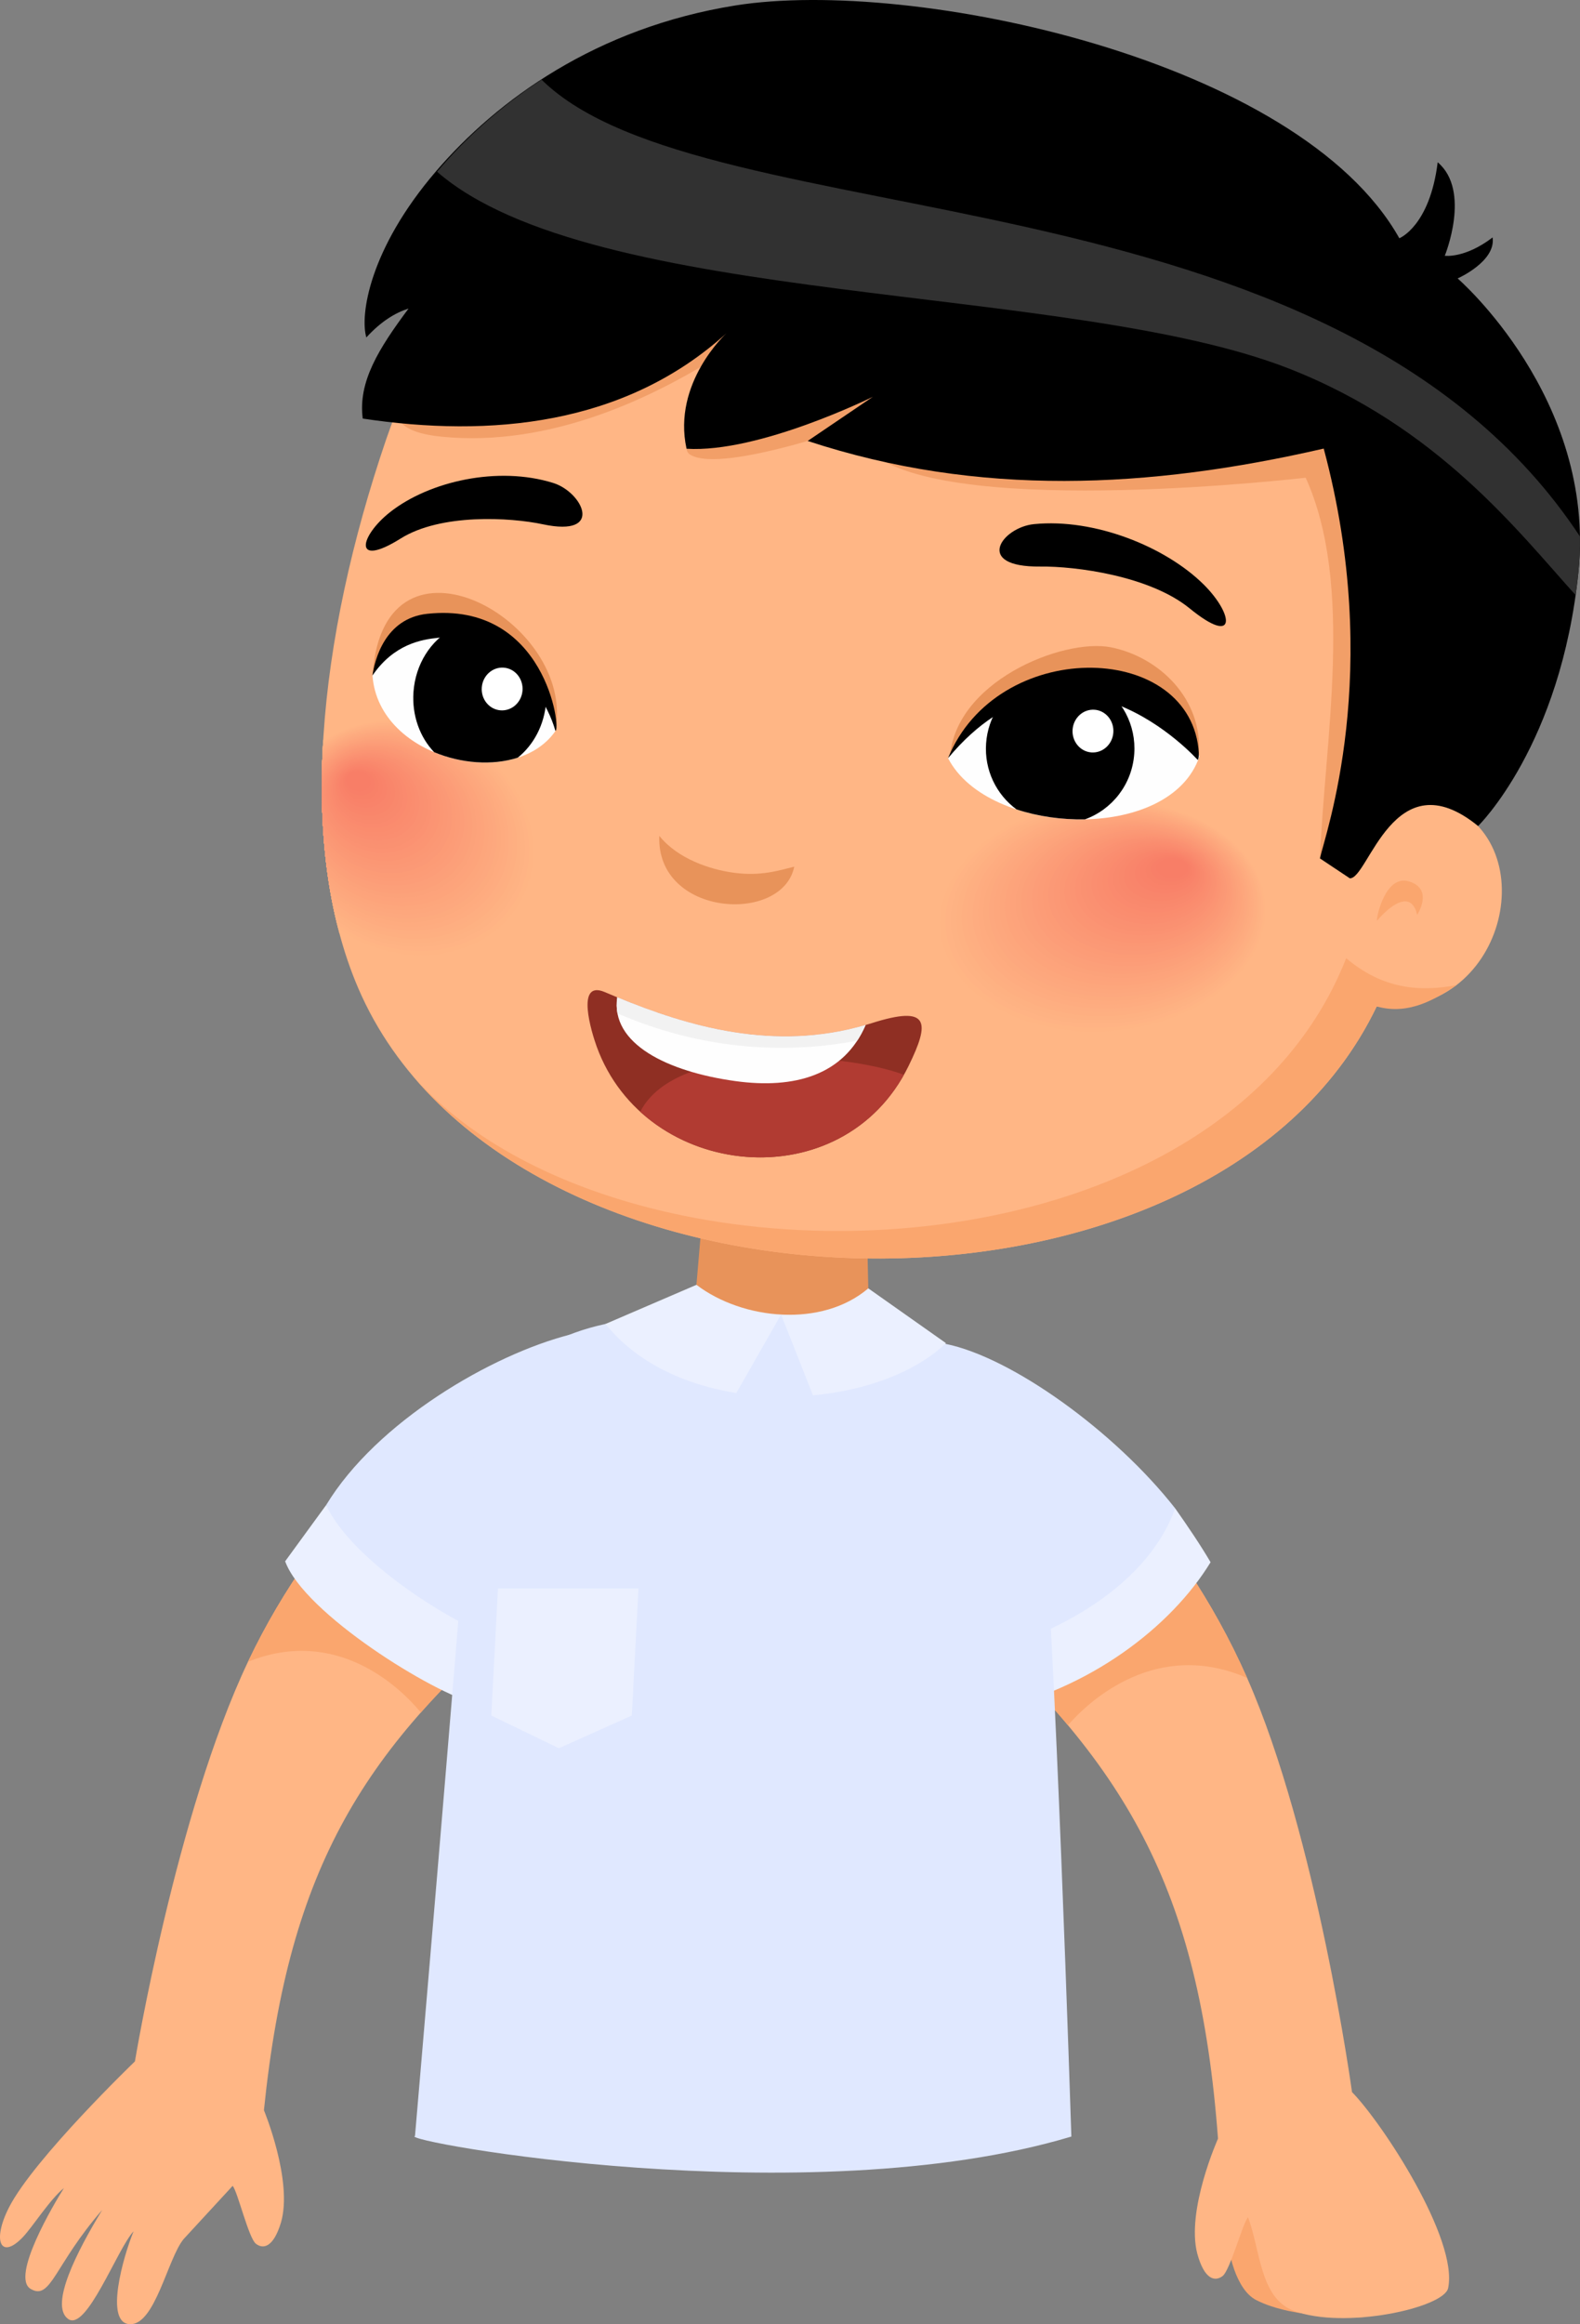 <?xml version="1.0" encoding="UTF-8"?>
<!DOCTYPE svg PUBLIC "-//W3C//DTD SVG 1.1//EN" "http://www.w3.org/Graphics/SVG/1.1/DTD/svg11.dtd">
<!-- Creator: CorelDRAW 2020 (64-Bit) -->
<svg xmlns="http://www.w3.org/2000/svg" xml:space="preserve" width="238.929mm" height="351.26mm" version="1.1" style="shape-rendering:geometricPrecision; text-rendering:geometricPrecision; image-rendering:optimizeQuality; fill-rule:evenodd; clip-rule:evenodd"
viewBox="0 0 3833.75 5636.17"
 xmlns:xlink="http://www.w3.org/1999/xlink"
 xmlns:xodm="http://www.corel.com/coreldraw/odm/2003">
 <rect x="0" y="0" width="3833.75" height="5636.17" fill="#808080" stroke="none"/>
 <defs>
  <style type="text/css">
   <![CDATA[
    .fil27 {fill:black}
    .fil52 {fill:#313131}
    .fil23 {fill:#8F2F23}
    .fil24 {fill:#B13B32}
    .fil3 {fill:#E0E8FF}
    .fil4 {fill:#E8935A}
    .fil2 {fill:#EBF0FF}
    .fil51 {fill:#F29F68}
    .fil26 {fill:#F2F2F2}
    .fil50 {fill:#F87E67}
    .fil49 {fill:#F87F68}
    .fil48 {fill:#F88168}
    .fil47 {fill:#F98269}
    .fil46 {fill:#F9836A}
    .fil45 {fill:#F9856B}
    .fil44 {fill:#F9866B}
    .fil43 {fill:#F9886C}
    .fil42 {fill:#F9896D}
    .fil41 {fill:#FA8A6E}
    .fil40 {fill:#FA8C6E}
    .fil39 {fill:#FA8D6F}
    .fil38 {fill:#FA8E70}
    .fil37 {fill:#FA9071}
    .fil36 {fill:#FA9171}
    .fil0 {fill:#FAA66E}
    .fil35 {fill:#FB9272}
    .fil34 {fill:#FB9473}
    .fil33 {fill:#FB9573}
    .fil32 {fill:#FB9774}
    .fil31 {fill:#FB9875}
    .fil30 {fill:#FB9976}
    .fil29 {fill:#FC9B76}
    .fil28 {fill:#FC9C77}
    .fil22 {fill:#FC9D78}
    .fil21 {fill:#FC9F79}
    .fil20 {fill:#FCA079}
    .fil19 {fill:#FCA27A}
    .fil18 {fill:#FDA37B}
    .fil17 {fill:#FDA47B}
    .fil16 {fill:#FDA67C}
    .fil15 {fill:#FDA77D}
    .fil14 {fill:#FDA87E}
    .fil13 {fill:#FDAA7E}
    .fil12 {fill:#FEAB7F}
    .fil11 {fill:#FEAC80}
    .fil10 {fill:#FEAE81}
    .fil9 {fill:#FEAF81}
    .fil8 {fill:#FEB182}
    .fil7 {fill:#FEB283}
    .fil25 {fill:#FEFEFE}
    .fil6 {fill:#FFB384}
    .fil5 {fill:#FFB584}
    .fil1 {fill:#FFB685}
    .fil53 {fill:white}
   ]]>
  </style>
 </defs>
 <g id="Capa_x0020_1">
  <path class="fil0" d="M3306.77 5619.04c0,0 -167.84,6.06 -259.48,-41.9 -91.7,-47.94 -101.99,-350.6 10.42,-311.88 112.41,38.7 249.06,353.78 249.06,353.78l0 0z"/>
  <path class="fil1" d="M2590.71 3474.6c0,0 265.82,210.12 435.34,594.41 169.54,384.34 254.5,1004.24 254.5,1004.24 72.86,74.04 258.25,356.21 233.23,475.36 -10.09,48.01 -252.57,101.16 -374.67,54.97 -82.88,-31.36 -80.78,-148.7 -110.9,-226.65 -12.62,13 -43.29,128.59 -61.87,142.57 -18.11,13.65 -43.86,9.24 -61.24,-54.5 -27.5,-105.12 50.27,-278.84 50.27,-278.84 -45.63,-612.57 -225.97,-912.02 -637.49,-1278.76 -69.52,-61.99 -161.45,-254.9 -56.95,-387.8 104.49,-132.92 242.95,-125 329.79,-45.01l0 0z"/>
  <path class="fil0" d="M2590.71 3474.6c0,0 265.82,210.12 435.34,594.41 -217.29,-94.75 -380.21,51.85 -434.84,114.62 -76.87,-91.92 -167.49,-181.87 -273.34,-276.22 -69.52,-61.94 -161.45,-254.9 -56.95,-387.8 104.49,-132.92 242.95,-125 329.79,-45.01l0 0z"/>
  <path class="fil2" d="M2851.43 3657.67c-125.76,163.25 -339.23,319.59 -539.33,370.82l88.36 120.35c243.8,-51.4 441.8,-204.63 536.9,-360.47 -23.55,-40.35 -56.31,-88.81 -85.93,-130.7l0 0z"/>
  <path class="fil3" d="M2340.52 4019.54c-282.12,-210.97 -444.47,-663.81 -112.13,-738.98 29.71,-6.75 29.03,-29.15 66.05,-21.69 160.82,32.56 410.67,212.39 556.99,398.79 -71.21,199.47 -315.91,322.13 -510.91,361.87l0 0z"/>
  <path class="fil1" d="M1040.76 3463.79c0,0 -264.01,196.99 -439.04,565.95 -175.08,368.89 -274.31,969.02 -274.31,969.02 0,0 -245.16,235.87 -305.56,354.11 -41.93,82.2 -19.64,128.32 34.08,71.61 22.82,-24.07 66.45,-92.6 99.13,-118.37 -23.56,37.32 -129.91,215.57 -80.62,244.48 49.3,28.98 57.18,-58.19 173.55,-191.54 -61.07,100.24 -127.74,230.38 -83.21,263.99 44.56,33.63 119.9,-170.27 159.35,-212.22 -25.47,62.21 -70.88,222.24 -9.39,225.29 61.47,3.06 91.92,-159.5 130.92,-206.56l118.82 -128.89c11.89,12.92 38.6,126.13 56.28,140.21 17.26,13.7 42.44,10.14 61.01,-51.38 29.55,-101.33 -41.38,-272.28 -41.38,-272.28 60.79,-594.08 244.08,-880.21 653.84,-1225.5 69.23,-58.36 163.76,-243.4 65.77,-375.35 -97.98,-132.02 -232.76,-128.04 -319.25,-52.59l0 0z"/>
  <path class="fil0" d="M1040.76 3463.79c0,0 -264.01,196.99 -439.04,565.95 213.68,-86.28 368.06,60.56 419.45,123.06 77.2,-87.29 167.66,-172.25 273.06,-261.06 69.23,-58.36 163.76,-243.4 65.77,-375.35 -97.98,-132.02 -232.76,-128.04 -319.25,-52.59l0 0z"/>
  <path class="fil2" d="M791.4 3649.68c119.32,154.64 275.05,280.32 460.43,333.24l-97.18 148.35c-102.79,-24.62 -416.67,-218.78 -462.76,-345.17l99.51 -136.43 0 0z"/>
  <path class="fil3" d="M791.4 3649.68c58.48,128.27 297.85,291.97 477.81,350.4 279.87,-197.44 493.44,-643.49 172.25,-724.49 -30.73,-7.76 -21.44,-48.51 -56.78,-39.57 -191.56,48.51 -470.9,211.87 -593.28,413.67l0 0z"/>
  <polygon class="fil4" points="2099.03,2775.25 1713.06,2842.61 1680.5,3225.99 1890.29,3269.07 2109.97,3263.36 2099.03,2775.25 "/>
  <path class="fil3" d="M2599.6 5181.08c0,0 -41.5,-1289.47 -71.38,-1532.65 -26.44,-215.2 -136.48,-341.26 -307.2,-403.02 -72.11,65.15 -194.33,-56.48 -325.83,-57.63 -143.99,-1.3 -297.51,110.5 -366.34,12.4 -220.99,30.06 -371.01,134.27 -393.25,432.2 -27.33,366.46 -128.66,1547.35 -128.66,1547.35 -45.21,11.32 952.57,193.31 1592.65,1.35l0 0z"/>
  <path class="fil4" d="M2263.36 3279.99c-85.69,-62.44 -288.23,-102.91 -430.53,-108.07 -118.71,-4.29 -271.38,6.41 -337.65,54.42 63.57,82.53 248.84,-38.56 399.62,-38.56 150.75,0 289.99,119.95 368.56,92.22l0 0z"/>
  <polygon class="fil2" points="1549.23,3851.88 1208.3,3851.88 1192.06,4160.15 1356.1,4239.4 1533.05,4160.15 1549.23,3851.88 "/>
  <path class="fil2" d="M2106.84 3124.21c-112.41,96 -304.69,76.76 -416.95,-8.54l-220.64 94.87c75.51,94.2 192.56,147.62 317.39,167.49l108.56 -190.25 77.44 195.91c130.02,-12 250.42,-56.94 322.6,-126.62l-188.39 -132.87 0 0z"/>
  <path class="fil1" d="M3340.46 2440.59c310.25,31.48 412.19,-396.24 166.69,-490.19 266.39,-679.38 -95.78,-1456.05 -983.78,-1681.07 -614.57,-155.72 -1339.69,72.68 -1586.59,796.78 -165.73,486.02 -216.58,983 -67.7,1329.82 362.55,845.24 2067.67,888.15 2471.39,44.66l0 0z"/>
  <path class="fil1" d="M1043.87 1757.04c171,46.19 285.23,208.42 255.05,362.2 -30.16,153.86 -193.41,240.97 -364.36,194.73 -40.62,-10.99 -78.03,-28.54 -111.07,-50.95 -37.61,-141.1 -49.24,-300.1 -39.2,-468.83 69.04,-46.91 163.07,-63.3 259.58,-37.16l0 0z"/>
  <path class="fil5" d="M1039.68 1759.81c167.21,45.11 279,203.66 249.51,354.06 -29.5,150.4 -189.12,235.64 -356.33,190.46 -41.21,-11.15 -79.04,-29.18 -112.22,-52.28 -35.11,-137.44 -45.99,-291.46 -36.55,-454.64 67.66,-46.79 160.4,-63.36 255.59,-37.6l0 0z"/>
  <path class="fil6" d="M1035.48 1762.52c163.48,44.16 272.78,198.97 243.97,346.02 -28.81,146.95 -184.75,230.22 -348.17,186.12 -41.83,-11.28 -80.11,-29.83 -113.44,-53.63 -32.69,-133.73 -42.82,-282.77 -33.94,-440.41 66.27,-46.69 157.69,-63.43 251.58,-38.09l0 0z"/>
  <path class="fil7" d="M1031.36 1765.3c159.68,43.06 266.43,194.26 238.35,337.81 -28.13,143.56 -180.46,224.95 -340.13,181.94 -42.32,-11.4 -80.92,-30.41 -114.29,-54.86 -30.42,-130.01 -39.9,-274.13 -31.58,-426.33 64.89,-46.6 155.04,-63.51 247.66,-38.55l0 0z"/>
  <path class="fil8" d="M1027.16 1768.06c155.89,42 260.21,189.58 232.83,329.73 -27.4,140.11 -176.17,219.56 -332.06,177.63 -42.84,-11.54 -81.77,-31.07 -115.17,-56.22 -28.21,-126.18 -37,-265.34 -29.22,-412.07 63.46,-46.53 152.31,-63.64 243.62,-39.08l0 0z"/>
  <path class="fil9" d="M1022.98 1770.84c152.16,40.93 253.98,184.82 227.27,321.57 -26.72,136.65 -171.85,214.25 -324,173.32 -43.3,-11.63 -82.52,-31.63 -115.87,-57.43 -26.12,-122.35 -34.27,-256.62 -27,-397.95 62.04,-46.43 149.58,-63.68 239.6,-39.51l0 0z"/>
  <path class="fil10" d="M1018.79 1773.62c148.35,39.85 247.69,180.11 221.71,313.43 -26.03,133.23 -167.49,208.87 -315.91,169.07 -43.74,-11.75 -83.21,-32.24 -116.47,-58.7 -24.13,-118.44 -31.66,-247.8 -24.9,-383.73 60.58,-46.38 146.86,-63.87 235.57,-40.07l0 0z"/>
  <path class="fil11" d="M1014.59 1776.4c144.64,38.77 241.49,175.41 216.18,305.22 -25.3,129.84 -163.18,203.6 -307.8,164.83 -44.19,-11.85 -83.91,-32.86 -117.06,-60 -22.2,-114.46 -29.12,-238.89 -22.85,-369.41 59.12,-46.38 144.08,-64.09 231.54,-40.63l0 0z"/>
  <path class="fil12" d="M1010.41 1779.16c140.84,37.7 235.26,170.72 210.64,297.12 -24.62,126.41 -158.89,198.22 -299.73,160.6 -44.55,-11.93 -84.45,-33.41 -117.41,-61.18 -20.41,-110.5 -26.82,-230.06 -21.01,-355.29 57.63,-46.36 141.32,-64.31 227.52,-41.24l0 0z"/>
  <path class="fil13" d="M1006.22 1781.94c137.1,36.62 228.97,165.96 205.08,288.96 -23.89,123 -154.53,192.91 -291.69,156.29 -44.9,-12 -84.96,-33.96 -117.69,-62.39 -18.67,-106.44 -24.55,-221.09 -19.2,-340.97 56.13,-46.37 138.57,-64.58 223.5,-41.89l0 0z"/>
  <path class="fil14" d="M1002.04 1784.71c133.35,35.54 222.74,161.25 199.53,280.82 -23.2,119.55 -150.23,187.53 -283.53,152.04 -45.29,-12.09 -85.5,-34.59 -117.96,-63.69 -17.02,-102.31 -22.41,-212.04 -17.5,-326.58 54.61,-46.41 135.8,-64.9 219.47,-42.59l0 0z"/>
  <path class="fil15" d="M997.9 1787.49c129.52,34.47 216.45,156.5 193.93,272.66 -22.49,116.16 -145.94,182.21 -275.51,147.75 -45.6,-12.14 -85.9,-35.15 -118.03,-64.92 -15.46,-98.15 -20.35,-202.97 -15.87,-312.19 53.04,-46.49 132.98,-65.28 215.47,-43.3l0 0z"/>
  <path class="fil16" d="M993.72 1790.25c125.76,33.41 210.17,151.83 188.38,264.52 -21.79,112.71 -141.57,176.9 -267.42,143.44 -45.92,-12.19 -86.33,-35.73 -118.07,-66.18 -13.97,-93.9 -18.39,-193.79 -14.32,-297.68 51.46,-46.59 130.17,-65.71 211.42,-44.1l0 0z"/>
  <path class="fil17" d="M989.47 1793.03c122.05,32.33 204.01,147.12 182.89,256.42 -21.11,109.25 -137.26,171.52 -259.31,139.19 -46.22,-12.26 -86.68,-36.34 -117.98,-67.46 -12.58,-89.64 -16.58,-184.59 -12.91,-283.19 49.83,-46.71 127.31,-66.19 207.31,-44.96l0 0z"/>
  <path class="fil18" d="M985.33 1795.81c118.24,31.24 197.72,142.42 177.28,248.21 -20.37,105.85 -132.95,166.24 -251.22,134.95 -46.53,-12.3 -87.06,-36.98 -117.87,-68.83 -11.24,-85.23 -14.81,-175.17 -11.51,-268.38 48.16,-46.93 124.45,-66.83 203.32,-45.96l0 0z"/>
  <path class="fil19" d="M981.15 1798.52c114.51,30.23 191.43,137.73 171.74,240.12 -19.71,102.46 -128.66,160.87 -243.12,130.64 -46.82,-12.33 -87.37,-37.6 -117.61,-70.16 -9.99,-80.79 -13.22,-165.69 -10.29,-253.55 46.43,-47.18 121.55,-67.52 199.28,-47.06l0 0z"/>
  <path class="fil20" d="M976.96 1801.3c110.71,29.15 185.2,133.02 166.19,231.96 -19.01,99.01 -124.31,155.56 -235.08,126.41 -47.12,-12.39 -87.67,-38.32 -117.26,-71.65 -8.8,-76.23 -11.65,-156.06 -9.06,-238.49 44.65,-47.5 118.64,-68.34 195.22,-48.22l0 0z"/>
  <path class="fil21" d="M972.71 1804.08c107.04,28.08 179.05,128.26 160.7,223.81 -18.28,95.6 -120,150.23 -226.98,122.15 -47.45,-12.45 -88,-39.09 -116.86,-73.2 -7.69,-71.61 -10.19,-146.32 -7.94,-223.33 42.78,-47.88 115.63,-69.25 191.07,-49.44l0 0z"/>
  <path class="fil22" d="M968.53 1806.9c103.3,27 172.75,123.51 155.14,215.66 -17.59,92.17 -115.64,144.86 -218.89,117.86 -47.78,-12.5 -88.33,-39.9 -116.37,-74.86 -6.64,-66.84 -8.82,-136.33 -6.89,-207.8 40.84,-48.34 112.58,-70.33 187,-50.86l0 0z"/>
  <path class="fil0" d="M3340.46 2440.59c79.58,22.47 145.8,-20.04 193.41,-51.62 -91.52,17.26 -180.34,8.33 -267.45,-65.37 -317.73,808.5 -1775.42,841.72 -2265.06,285.3 533.32,632.6 1972.57,597.51 2339.1,-168.31l0 0z"/>
  <path class="fil4" d="M904.51 1633.29l443 137.62c51.67,-264.41 -415.54,-522.76 -443,-137.62l0 0z"/>
  <path class="fil4" d="M1599.78 2026.99c-7.74,196.07 298.5,214.82 327.41,74.71 -36.45,8.77 -80.15,23.6 -146.37,14.71 -57.01,-7.57 -135.9,-33.34 -181.03,-89.42l0 0z"/>
  <path class="fil0" d="M3438.66 2218.37c0,0 41.08,-61.87 -19.31,-80.85 -31.48,-9.84 -52.3,16.76 -64.47,44.28 -11.32,25.4 -15.28,51.62 -13.42,50.6 0,0 9.57,-11.65 22.76,-23.27 24.57,-21.62 61.87,-43.29 74.44,9.24l0 0z"/>
  <path class="fil23" d="M2114.78 2481.24c-240.52,76.54 -467.22,1.75 -647.23,-75.44 -72.11,-30.91 -31.93,98.43 -19.76,132.05 117.19,323.62 596.78,373.82 756.7,47.33 52.3,-106.77 51.57,-148.88 -89.72,-103.94l0 0z"/>
  <path class="fil24" d="M2193.31 2606.32c-144.28,-54.36 -552.84,-82.35 -639.75,89.64 182.22,165.92 503.93,152.45 639.75,-89.64z"/>
  <path class="fil25" d="M1497.73 2418.5c-16.9,112.84 122.23,180.43 286.59,203.12 143.53,19.8 263.65,-14.24 315.97,-135.97 -221.9,65.21 -431.42,3.58 -602.56,-67.15z"/>
  <path class="fil26" d="M1497.73 2418.5c-2.04,13.62 -1.82,26.63 0.46,38.97 239.2,103.47 452.16,91.3 581.9,66 7.53,-11.5 14.32,-24.07 20.21,-37.82 -221.91,65.22 -431.43,3.58 -602.57,-67.15z"/>
  <path class="fil27" d="M2886.47 1475.24c-96.68,-78.85 -276.34,-102.34 -362.2,-101.37 -162.7,1.75 -93.4,-95.05 -15.4,-102.86 147.05,-14.65 319.42,54.85 411.92,146.55 73.01,72.46 81.05,151.78 -34.31,57.68l0 0z"/>
  <path class="fil1" d="M2647.44 1940.83c-222.36,18.28 -392.05,160.25 -378.8,317.16 13.23,156.9 204.39,269.26 426.74,251.04 222.27,-18.28 392.03,-160.25 378.8,-317.16 -13.25,-156.91 -204.46,-269.27 -426.75,-251.04l0 0z"/>
  <path class="fil5" d="M2652.25 1944.28c-217.43,17.78 -383.46,156.52 -370.54,309.97 12.9,153.39 199.87,263.27 417.28,245.48 217.43,-17.76 383.46,-156.57 370.49,-309.97 -12.9,-153.39 -199.82,-263.32 -417.23,-245.49l0 0z"/>
  <path class="fil6" d="M2657.06 1947.67c-212.56,17.33 -374.84,152.9 -362.27,302.79 12.62,149.95 195.34,257.33 407.84,240.02 212.49,-17.33 374.84,-152.9 362.22,-302.79 -12.62,-149.95 -195.29,-257.33 -407.78,-240.02l0 0z"/>
  <path class="fil7" d="M2661.87 1951.07c-207.63,16.88 -366.18,149.28 -353.96,295.65 12.29,146.44 190.7,251.37 398.34,234.51 207.62,-16.93 366.23,-149.28 353.94,-295.7 -12.28,-146.39 -190.7,-251.32 -398.32,-234.46l0 0z"/>
  <path class="fil8" d="M2666.68 1954.53c-202.7,16.41 -357.58,145.52 -345.64,288.46 11.89,142.92 186.12,245.38 388.82,228.97 202.7,-16.43 357.64,-145.59 345.69,-288.53 -11.95,-142.92 -186.12,-245.38 -388.87,-228.9l0 0z"/>
  <path class="fil9" d="M2671.49 1957.92c-197.84,15.97 -348.97,141.91 -337.37,281.34 11.62,139.41 181.59,239.43 379.43,223.42 197.79,-15.96 348.97,-141.91 337.37,-281.34 -11.67,-139.41 -181.59,-239.43 -379.43,-223.42l0 0z"/>
  <path class="fil10" d="M2676.3 1961.32c-192.91,15.51 -340.36,138.28 -329.09,274.14 11.32,135.97 176.99,233.5 369.9,217.93 192.93,-15.5 340.38,-138.23 329.11,-274.19 -11.25,-135.9 -177,-233.38 -369.91,-217.88l0 0z"/>
  <path class="fil11" d="M2681.11 1964.72c-187.99,15.05 -331.76,134.6 -320.77,267 10.92,132.47 172.42,227.5 360.47,212.44 187.98,-15.05 331.7,-134.62 320.77,-267.07 -10.99,-132.4 -172.42,-227.43 -360.47,-212.37l0 0z"/>
  <path class="fil12" d="M2685.92 1968.11c-183.12,14.67 -323.15,130.99 -312.51,259.88 10.64,128.94 167.89,221.49 351.01,206.89 183.12,-14.6 323.1,-130.97 312.53,-259.86 -10.64,-128.89 -167.91,-221.51 -351.02,-206.9l0 0z"/>
  <path class="fil13" d="M2690.73 1971.56c-178.18,14.15 -314.49,127.26 -304.19,252.69 10.31,125.43 163.25,215.55 341.51,201.35 178.18,-14.17 314.49,-127.26 304.19,-252.69 -10.3,-125.38 -163.25,-215.55 -341.51,-201.35l0 0z"/>
  <path class="fil14" d="M2695.54 1974.97c-173.32,13.7 -305.88,123.61 -295.93,245.56 9.97,121.86 158.72,209.54 332.04,195.84 173.27,-13.75 305.91,-123.63 295.94,-245.56 -9.97,-121.93 -158.72,-209.61 -332.06,-195.84l0 0z"/>
  <path class="fil15" d="M2700.37 1978.35c-168.41,13.3 -297.3,120.02 -287.61,238.42 9.6,118.42 154.14,203.55 322.53,190.32 168.39,-13.25 297.28,-120.02 287.61,-238.44 -9.62,-118.35 -154.14,-203.55 -322.53,-190.3l0 0z"/>
  <path class="fil16" d="M2705.23 1981.81c-163.53,12.8 -288.69,116.27 -279.4,231.18 9.34,114.91 149.55,197.67 313.08,184.82 163.53,-12.8 288.69,-116.32 279.4,-231.23 -9.34,-114.91 -149.6,-197.62 -313.08,-184.77l0 0z"/>
  <path class="fil17" d="M2710.04 1985.21c-158.62,12.33 -280.07,112.64 -271.15,224.04 9.01,111.46 145.04,191.66 303.64,179.33 158.62,-12.4 280.09,-112.71 271.08,-224.11 -8.94,-111.4 -145.02,-191.66 -303.57,-179.26l0 0z"/>
  <path class="fil18" d="M2714.79 1988.6c-153.68,11.89 -271.48,109.03 -262.76,216.92 8.6,107.88 140.38,185.67 294.12,173.77 153.68,-11.95 271.43,-109.02 262.76,-216.9 -8.66,-107.95 -140.44,-185.67 -294.12,-173.79l0 0z"/>
  <path class="fil19" d="M2719.66 1992c-148.81,11.5 -262.87,105.35 -254.55,209.77 8.39,104.39 135.9,179.73 284.73,168.23 148.75,-11.42 262.82,-105.34 254.5,-209.79 -8.39,-104.37 -135.9,-179.64 -284.68,-168.22l0 0z"/>
  <path class="fil20" d="M2724.41 1995.39c-143.89,11.04 -254.2,101.73 -246.23,202.65 8.04,100.88 131.32,173.72 275.21,162.7 143.89,-10.99 254.22,-101.66 246.23,-202.6 -7.99,-100.86 -131.32,-173.72 -275.21,-162.75l0 0z"/>
  <path class="fil21" d="M2729.28 1998.84c-139.01,10.54 -245.61,98.05 -237.95,195.41 7.69,97.41 126.72,167.78 265.75,157.24 138.98,-10.57 245.61,-98.03 237.91,-195.46 -7.69,-97.41 -126.68,-167.77 -265.71,-157.19l0 0z"/>
  <path class="fil22" d="M2734.03 2002.24c-134.1,10.07 -236.94,94.35 -229.65,188.27 7.36,93.9 122.15,161.83 256.27,151.71 134.1,-10.09 237.05,-94.37 229.68,-188.27 -7.34,-93.9 -122.15,-161.77 -256.3,-151.7l0 0z"/>
  <path class="fil28" d="M2738.91 2005.65c-129.24,9.62 -228.4,90.74 -221.38,181.14 7.02,90.39 117.57,155.82 246.79,146.15 129.18,-9.62 228.35,-90.69 221.33,-181.14 -6.96,-90.4 -117.57,-155.79 -246.74,-146.15l0 0z"/>
  <path class="fil29" d="M2743.65 2009.1c-124.24,9.17 -219.74,87.04 -213.05,173.95 6.67,86.87 113.04,149.83 237.34,140.66 124.25,-9.24 219.73,-87.11 213.07,-174.02 -6.68,-86.89 -113.05,-149.83 -237.36,-140.59l0 0z"/>
  <path class="fil30" d="M2748.53 2012.49c-119.39,8.72 -211.14,83.38 -204.75,166.76 6.35,83.43 108.4,143.89 227.79,135.18 119.37,-8.79 211.14,-83.45 204.79,-166.81 -6.34,-83.38 -108.4,-143.89 -227.83,-135.12l0 0z"/>
  <path class="fil31" d="M2753.34 2015.89c-114.51,8.32 -202.53,79.75 -196.47,159.62 5.99,79.92 103.8,137.94 218.31,129.62 114.51,-8.27 202.53,-79.75 196.54,-159.62 -6.06,-79.92 -103.87,-137.88 -218.38,-129.62l0 0z"/>
  <path class="fil32" d="M2758.15 2019.28c-109.58,7.87 -193.93,76.14 -188.22,152.5 5.73,76.42 99.3,131.95 208.88,124.08 109.63,-7.81 193.98,-76.09 188.27,-152.51 -5.73,-76.36 -99.35,-131.89 -208.94,-124.08l0 0z"/>
  <path class="fil33" d="M2762.96 2022.68c-104.67,7.41 -185.32,72.46 -179.96,145.35 5.43,72.91 94.77,125.95 199.44,118.59 104.7,-7.41 185.32,-72.46 179.94,-145.35 -5.37,-72.86 -94.75,-125.95 -199.42,-118.59l0 0z"/>
  <path class="fil34" d="M2767.77 2026.14c-99.74,6.89 -176.66,68.78 -171.57,138.16 5.04,69.4 90.12,120.02 189.85,113.04 99.86,-6.89 176.73,-68.76 171.69,-138.16 -5.04,-69.4 -90.12,-120 -189.97,-113.04l0 0z"/>
  <path class="fil35" d="M2772.58 2029.54c-94.86,6.49 -168.04,65.13 -163.36,131.02 4.76,65.9 85.59,114.01 180.46,107.5 94.93,-6.44 168.11,-65.1 163.36,-130.99 -4.69,-65.88 -85.53,-114.04 -180.46,-107.53l0 0z"/>
  <path class="fil36" d="M2777.39 2032.93c-89.94,6.06 -159.4,61.47 -155.04,123.91 4.41,62.39 81.05,108 171.01,102.01 89.99,-6.06 159.45,-61.48 155.09,-123.85 -4.41,-62.44 -81,-108.05 -171.07,-102.06l0 0z"/>
  <path class="fil37" d="M2782.2 2036.38c-85.06,5.54 -150.84,57.78 -146.77,116.67 4.08,58.86 76.42,102.11 161.55,96.51 85.08,-5.56 150.85,-57.86 146.79,-116.72 -4.08,-58.88 -76.49,-102.06 -161.57,-96.45l0 0z"/>
  <path class="fil38" d="M2787.08 2039.77c-80.22,5.11 -142.31,54.17 -138.51,109.55 3.73,55.41 71.83,96.11 152.04,90.95 80.2,-5.09 142.24,-54.17 138.46,-109.53 -3.73,-55.35 -71.83,-96.11 -151.98,-90.97l0 0z"/>
  <path class="fil39" d="M2791.84 2043.17c-75.29,4.69 -133.6,50.49 -130.19,102.39 3.44,51.86 67.3,90.12 142.59,85.48 75.29,-4.7 133.65,-50.55 130.19,-102.39 -3.4,-51.92 -67.25,-90.19 -142.59,-85.48l0 0z"/>
  <path class="fil40" d="M2796.65 2046.57c-70.36,4.24 -124.98,46.86 -121.87,95.26 3.06,48.41 62.67,84.18 133.07,79.92 70.43,-4.18 125.05,-46.86 121.93,-95.26 -3.06,-48.34 -62.72,-84.13 -133.13,-79.92l0 0z"/>
  <path class="fil41" d="M2801.46 2049.96c-65.43,3.79 -116.39,43.25 -113.61,88.09 2.78,44.88 58.13,78.22 123.63,74.42 65.49,-3.72 116.39,-43.18 113.66,-88.07 -2.78,-44.88 -58.19,-78.17 -123.68,-74.44l0 0z"/>
  <path class="fil42" d="M2806.32 2053.42c-60.62,3.28 -107.83,39.52 -105.4,80.88 2.48,41.39 53.62,72.23 114.17,68.9 60.63,-3.28 107.77,-39.5 105.34,-80.9 -2.36,-41.38 -53.55,-72.21 -114.11,-68.88l0 0z"/>
  <path class="fil43" d="M2811.13 2056.82c-55.69,2.88 -99.16,35.87 -97.08,73.74 2.1,37.89 49.04,66.24 104.67,63.39 55.7,-2.88 99.23,-35.87 97.08,-73.74 -2.1,-37.92 -49.02,-66.28 -104.67,-63.39l0 0z"/>
  <path class="fil44" d="M2815.94 2060.2c-50.77,2.45 -90.57,32.21 -88.74,66.62 1.75,34.36 44.38,60.29 95.15,57.86 50.77,-2.38 90.62,-32.21 88.82,-66.57 -1.75,-34.41 -44.43,-60.29 -95.22,-57.91l0 0z"/>
  <path class="fil45" d="M2820.76 2063.66c-45.93,1.93 -81.97,28.53 -80.5,59.44 1.41,30.85 39.85,54.28 85.71,52.3 45.89,-1.93 82.01,-28.53 80.53,-59.44 -1.46,-30.84 -39.9,-54.28 -85.74,-52.3l0 0z"/>
  <path class="fil46" d="M2825.57 2067.06c-40.99,1.53 -73.36,24.9 -72.23,52.25 1.13,27.4 35.32,48.34 76.24,46.86 41.05,-1.53 73.36,-24.97 72.23,-52.3 -1.13,-27.4 -35.27,-48.34 -76.24,-46.81l0 0z"/>
  <path class="fil47" d="M2830.38 2070.45c-36.06,1.08 -64.76,21.29 -63.91,45.13 0.8,23.88 30.73,42.38 66.74,41.31 36.12,-1.06 64.75,-21.22 63.95,-45.11 -0.78,-23.89 -30.73,-42.33 -66.78,-41.33l0 0z"/>
  <path class="fil48" d="M2835.19 2073.85c-31.18,0.63 -56.1,17.61 -55.65,37.98 0.45,20.38 26.22,36.39 57.35,35.79 31.19,-0.57 56.09,-17.56 55.63,-37.99 -0.45,-20.32 -26.15,-36.34 -57.33,-35.77l0 0z"/>
  <path class="fil49" d="M2840 2077.31c-26.27,0.1 -47.49,13.93 -47.33,30.79 0.12,16.88 21.58,30.4 47.84,30.28 26.27,-0.17 47.49,-13.98 47.39,-30.84 -0.17,-16.88 -21.62,-30.4 -47.89,-30.23l0 0z"/>
  <path class="fil50" d="M2844.81 2080.69c-21.34,-0.28 -38.83,10.31 -39.05,23.67 -0.17,13.35 17.03,24.45 38.37,24.72 21.39,0.3 38.89,-10.3 39.05,-23.65 0.24,-13.37 -16.98,-24.45 -38.37,-24.74l0 0z"/>
  <path class="fil27" d="M972.26 1305.83c97.64,-61.07 265.94,-51.28 345.12,-34.41 150,31.98 96.3,-77.89 25.14,-100.19 -134.22,-41.95 -300.68,-4.25 -395.79,70.48 -75.06,59.04 -90.92,137.03 25.52,64.12l0 0z"/>
  <path class="fil51" d="M3202.73 2081.61c11.67,-288.63 83.5,-662.07 -34.59,-923.19 0,0 -843.24,98.43 -1047.02,-55.13 -203.78,-153.56 787.61,-460.31 787.61,-460.31l-700.62 321.57 -78.78 49.57c0,0 -375.52,138.98 -455.12,88.09 -79.65,-50.82 420.8,-522.17 420.8,-522.17 0,0 -496.03,531.24 -1023.7,478.92 -197.61,-19.52 -92.27,-139.06 1.88,-277.92 157.24,-232.03 498.51,-523.77 920.06,-534.59 673.83,-17.21 1285.72,272.28 1393.51,450.64 107.78,178.3 145,1037.3 -184.04,1384.52l0 0z"/>
  <path class="fil27" d="M3275.13 2129.83l-72.41 -48.22c11.77,-55.98 154.99,-450.31 9.17,-993.82 -423.51,97.36 -836.96,118.07 -1252.1,-18.46l158.15 -107.1c0,0 -276.17,136.93 -452.09,125.94 -35.04,-159.68 96.63,-279.85 96.63,-279.85 -247.48,223.99 -573.59,253.09 -882.31,206.73 -11.67,-89.11 38.6,-169.43 111.16,-266.79 -32.26,10.25 -66.55,30.86 -102.44,70.03 -15.85,-53.67 7.02,-214.2 169.02,-402.85 148.93,-173.39 389.17,-348.24 726.47,-402.19 429.52,-68.55 1366.96,130.26 1610.99,564.52 0,0 73.92,-29.1 93.05,-184.24 81.85,69.11 17.21,226.7 17.21,226.7 0,0 48.57,7.07 116.04,-44.43 8.44,58.31 -84.84,99.41 -84.84,99.41 0,0 335.64,289.92 293.2,711.07 -42.51,421.14 -243.56,616.82 -243.56,616.82 -102.64,-83.5 -169.14,-51 -215.67,1.93 -46.59,52.98 -73.08,126.39 -95.66,124.81l0 0z"/>
  <path class="fil52" d="M1060.45 416.4c66,-77.77 150.28,-155.84 253.59,-223.19 398.96,392.56 1917.49,195.74 2519.61,1107.64 0.45,27.8 -0.68,56.33 -3.63,85.43 -1.98,19.41 -4.24,38.43 -6.84,56.88 -137.9,-152.16 -333.69,-408.46 -697.49,-550.09 -534.02,-207.79 -1686.94,-147.63 -2065.24,-476.66l0 0z"/>
  <path class="fil25" d="M1347.61 1772.89c-102.91,146.95 -429.35,70.29 -443.78,-134.85 60.84,-123 212.27,-129.44 292.14,-93.4 106.98,48.29 143.09,145.3 151.64,228.24l0 0z"/>
  <path class="fil27" d="M1096.84 1525.53c-51.32,27.61 -88.73,84.54 -93.57,152.54 -4.07,57.29 15.82,110.05 50.18,145.95 65.36,27.28 140.97,33.14 202.8,13.33 38.41,-30.74 64.99,-79.67 68.98,-136.29 0.48,-6.8 0.62,-13.52 0.44,-20.17 -21.75,-54.4 -61.2,-105.31 -129.72,-136.24 -26.97,-12.17 -62.09,-19.49 -99.13,-19.12z"/>
  <path class="fil53" d="M1222.1 1619.03c-27.33,-1.93 -51.05,19.64 -53.13,48.22 -2.05,28.6 18.44,53.39 45.73,55.3 27.33,1.93 51.05,-19.64 53.15,-48.22 1.98,-28.65 -18.46,-53.38 -45.75,-55.3l0 0z"/>
  <path class="fil27" d="M1063.9 1546.57c103.24,-10.35 244.53,89.49 283.75,225.62 14.55,-0.73 -23.32,-314.84 -311.26,-283.7 -102.41,11.1 -127.26,111.91 -132.62,149.55 52.35,-76.36 119.3,-87.39 160.13,-91.47l0 0z"/>
  <path class="fil4" d="M2695.71 1569.72c-115.75,-23.2 -386.77,84.35 -391.2,276.34 274.43,-9.78 179.9,-37.07 324.42,-26.76 144.5,10.3 23.02,-46.41 279.9,9.62 9.69,-135.4 -97.31,-235.99 -213.12,-259.2l0 0z"/>
  <path class="fil25" d="M2586.81 1647.78c-144.52,-10.3 -175.2,46.36 -286.43,190.7 97.03,189.12 538.9,208.36 610.1,-4.58 -77.84,-115.59 -179.16,-175.82 -323.67,-186.12l0 0z"/>
  <path class="fil27" d="M2485.25 1656.18c-51.49,28.9 -88.02,82.66 -92.55,146.42 -4.66,65.05 25.17,124.51 73.81,160.19 51.93,17 109.65,25.23 166.05,24.1 65.43,-23.52 114.3,-84.31 119.58,-158.71 5.03,-70.64 -30.52,-134.7 -86.67,-168.88 -24.72,-5.71 -50.89,-9.54 -78.66,-11.51l0 0c-41.81,-2.98 -74.09,-0.34 -101.55,8.39z"/>
  <path class="fil27" d="M2300.38 1838.49c118.32,-290.79 577.77,-285.68 607.5,-24 1.81,15.91 1.01,24.73 -1.65,28.41 -0.22,0.35 -313.48,-354.81 -605.85,-4.41l0 0z"/>
  <path class="fil53" d="M2655.69 1721.08c-27.28,-1.91 -51.1,19.66 -53.15,48.29 -1.98,28.53 18.46,53.32 45.74,55.25 27.35,1.93 51.12,-19.64 53.15,-48.22 2.05,-28.6 -18.44,-53.39 -45.74,-55.32l0 0z"/>
  <path class="fil28" d="M964.39 1809.61c99.46,25.97 166.46,118.87 149.55,207.58 -16.88,88.69 -111.35,139.53 -210.79,113.61 -48.18,-12.57 -88.74,-40.85 -115.85,-76.76 -5.65,-61.91 -7.52,-126.05 -5.9,-191.88 38.78,-48.93 109.52,-71.66 182.99,-52.55l0 0z"/>
  <path class="fil29" d="M960.21 1812.44c95.71,24.85 160.25,114.11 144,199.37 -16.18,85.25 -106.98,134.2 -202.7,109.3 -48.59,-12.62 -89.15,-41.84 -115.2,-78.71 -4.73,-56.82 -6.36,-115.46 -5.03,-175.54 36.56,-49.72 106.32,-73.31 178.93,-54.42l0 0z"/>
  <path class="fil30" d="M956.01 1815.1c91.99,23.84 153.98,109.48 138.46,191.28 -15.5,81.85 -102.72,128.89 -194.66,105.07 -49.1,-12.71 -89.68,-43.06 -114.47,-81.06 -3.87,-51.51 -5.2,-104.48 -4.14,-158.62 34.15,-50.61 103.05,-75.22 174.82,-56.66l0 0z"/>
  <path class="fil31" d="M951.82 1817.95c88.19,22.69 147.75,104.65 132.92,183.05 -14.85,78.47 -98.38,123.51 -186.57,100.81 -49.75,-12.83 -90.39,-44.51 -113.7,-83.77 -3.08,-45.88 -4.16,-92.88 -3.37,-140.82 31.46,-51.82 99.58,-77.63 170.72,-59.27l0 0z"/>
  <path class="fil32" d="M947.64 1820.71c84.46,21.64 141.46,99.96 127.36,174.92 -14.1,75.05 -94.08,118.18 -178.48,96.51 -50.6,-12.95 -91.36,-46.27 -112.86,-87.03 -2.34,-39.81 -3.2,-80.45 -2.65,-121.79 28.39,-53.4 95.94,-80.76 166.64,-62.61l0 0z"/>
  <path class="fil33" d="M943.5 1823.49c80.6,20.59 135.18,95.26 121.75,166.81 -13.4,71.56 -89.77,112.81 -170.44,92.22 -51.72,-13.19 -92.74,-48.66 -111.94,-91.3 -1.65,-33.07 -2.29,-66.69 -1.97,-100.8 24.69,-55.59 91.99,-84.97 162.6,-66.93l0 0z"/>
  <path class="fil34" d="M939.25 1826.25c76.94,19.53 129.01,90.57 116.27,158.67 -12.68,68.15 -85.46,107.5 -162.33,87.96 -53.47,-13.54 -94.96,-52.06 -110.99,-97.18 -1.01,-25.22 -1.45,-50.76 -1.33,-76.58 19.93,-58.73 87.39,-90.89 158.38,-72.87l0 0z"/>
  <path class="fil35" d="M935.12 1829.03c73.08,18.46 122.73,85.81 110.68,150.52 -12,64.7 -81.12,102.17 -154.26,83.71 -56.93,-14.35 -99.58,-58.36 -110.03,-107.7 -0.4,-14.22 -0.62,-28.54 -0.67,-42.95 12.1,-64.66 81.19,-102.02 154.28,-83.59l0 0z"/>
  <path class="fil36" d="M930.93 1831.75c69.35,17.43 116.44,81.17 105.12,142.42 -11.27,61.24 -76.82,96.78 -146.15,79.42 -69.4,-17.38 -116.49,-81.12 -105.17,-142.36 11.32,-61.31 76.8,-96.85 146.2,-79.47l0 0z"/>
  <path class="fil37" d="M926.75 1834.53c65.6,16.36 110.21,76.42 99.56,134.25 -10.64,57.86 -72.51,91.47 -138.06,75.18 -65.6,-16.36 -110.26,-76.42 -99.61,-134.27 10.64,-57.86 72.51,-91.47 138.11,-75.17l0 0z"/>
  <path class="fil38" d="M922.56 1837.29c61.87,15.28 103.97,71.73 94.02,126.13 -9.91,54.45 -68.17,86.14 -130.03,70.91 -61.81,-15.21 -103.97,-71.71 -94.01,-126.11 9.9,-54.45 68.15,-86.16 130.02,-70.93l0 0z"/>
  <path class="fil39" d="M918.38 1840.07c58.06,14.22 97.76,67.02 88.52,118.02 -9.27,50.94 -63.92,80.78 -121.98,66.62 -58.08,-14.2 -97.76,-67.02 -88.54,-117.97 9.29,-51 63.92,-80.83 122,-66.68l0 0z"/>
  <path class="fil40" d="M914.18 1842.85c54.35,13.13 91.47,62.26 82.93,109.88 -8.49,47.54 -59.49,75.44 -113.84,62.32 -54.28,-13.07 -91.47,-62.26 -82.98,-109.81 8.54,-47.56 59.56,-75.46 113.89,-62.39l0 0z"/>
  <path class="fil41" d="M909.99 1845.63c50.55,12.05 85.24,57.56 77.37,101.72 -7.8,44.09 -55.18,70.08 -105.73,58.01 -50.55,-12 -85.25,-57.51 -77.44,-101.59 7.87,-44.16 55.25,-70.15 105.8,-58.13l0 0z"/>
  <path class="fil42" d="M905.81 1848.39c46.81,10.92 78.95,52.82 71.88,93.52 -7.19,40.75 -50.94,64.8 -97.76,53.83 -46.76,-10.97 -78.97,-52.8 -71.83,-93.57 7.14,-40.63 50.89,-64.75 97.7,-53.78l0 0z"/>
  <path class="fil43" d="M901.62 1851.16c43.01,9.91 72.74,48.11 66.28,85.41 -6.39,37.24 -46.59,59.43 -89.61,49.54 -43.01,-9.91 -72.74,-48.11 -66.28,-85.36 6.46,-37.3 46.59,-59.44 89.61,-49.59l0 0z"/>
  <path class="fil44" d="M897.42 1853.94c39.29,8.82 66.52,43.41 60.74,77.27 -5.71,33.84 -42.23,54.1 -81.5,45.28 -39.29,-8.84 -66.45,-43.43 -60.74,-77.27 5.71,-33.86 42.23,-54.12 81.51,-45.28l0 0z"/>
  <path class="fil45" d="M893.24 1856.7c35.56,7.76 60.24,38.72 55.18,69.12 -5.02,30.46 -37.92,48.74 -73.41,40.98 -35.54,-7.75 -60.22,-38.65 -55.18,-69.11 5.04,-30.4 37.92,-48.74 73.41,-40.99l0 0z"/>
  <path class="fil46" d="M889.05 1859.48c31.76,6.68 54,33.96 49.64,60.96 -4.31,27 -33.56,43.43 -65.37,36.74 -31.71,-6.69 -53.95,-33.96 -49.59,-60.96 4.36,-27 33.56,-43.41 65.32,-36.74l0 0z"/>
  <path class="fil47" d="M884.92 1862.26c27.95,5.61 47.71,29.26 44.03,52.82 -3.63,23.6 -29.26,38.08 -57.23,32.49 -28.01,-5.66 -47.77,-29.27 -44.09,-52.87 3.61,-23.54 29.26,-38.04 57.28,-32.43l0 0z"/>
  <path class="fil48" d="M880.66 1865.04c24.24,4.53 41.5,24.57 38.55,44.66 -2.88,20.14 -24.95,32.77 -49.17,28.18 -24.24,-4.53 -41.5,-24.55 -38.55,-44.66 2.99,-20.09 24.95,-32.77 49.17,-28.18l0 0z"/>
  <path class="fil49" d="M876.48 1867.8c20.49,3.45 35.27,19.81 33.01,36.51 -2.22,16.71 -20.66,27.4 -41.1,23.94 -20.44,-3.45 -35.27,-19.86 -33.01,-36.51 2.28,-16.74 20.66,-27.45 41.1,-23.94l0 0z"/>
  <path class="fil50" d="M872.35 1870.58c16.65,2.38 28.98,15.12 27.4,28.36 -1.53,13.3 -16.36,22.09 -33.01,19.71 -16.69,-2.43 -28.98,-15.18 -27.45,-28.42 1.53,-13.23 16.36,-22.07 33.06,-19.64l0 0z"/>
 </g>
</svg>

